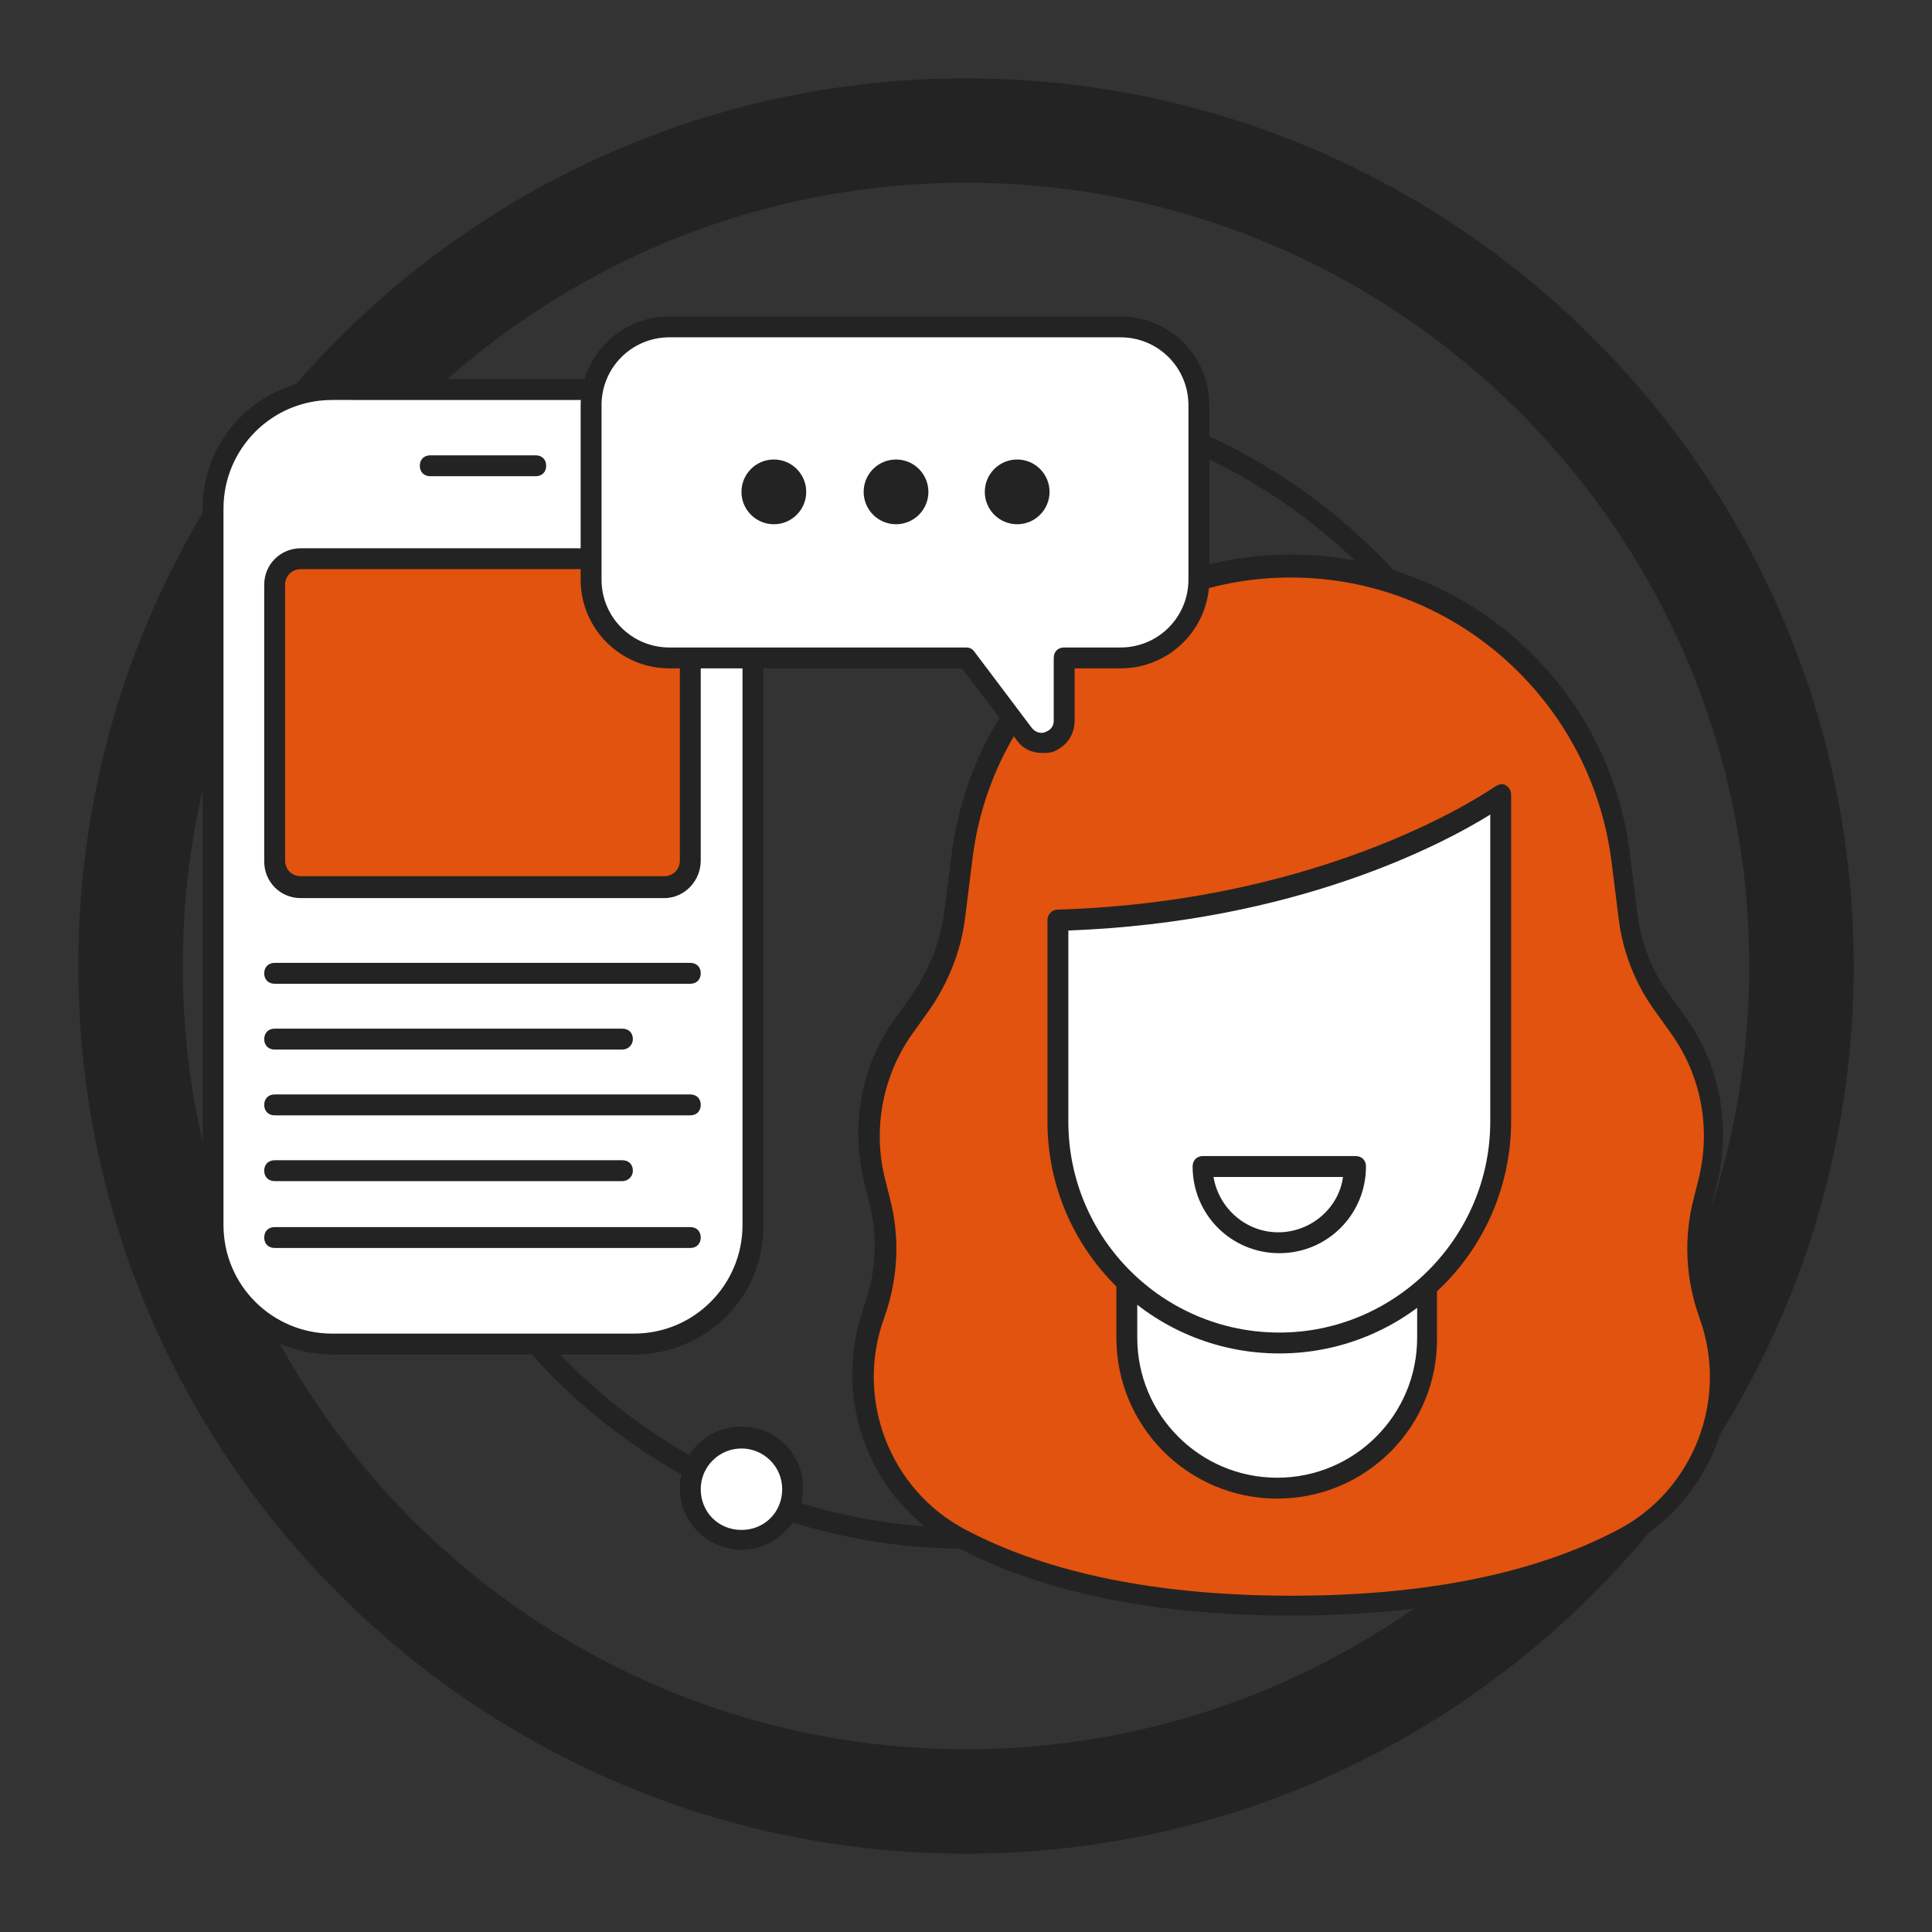 <?xml version="1.0" encoding="utf-8"?>
<!-- Generator: Adobe Illustrator 26.3.1, SVG Export Plug-In . SVG Version: 6.00 Build 0)  -->
<svg version="1.1" id="Ebene_1" xmlns="http://www.w3.org/2000/svg" xmlns:xlink="http://www.w3.org/1999/xlink" x="0px" y="0px"
	 viewBox="0 0 185 185" style="enable-background:new 0 0 185 185;" xml:space="preserve">
<rect x="0" y="0" width="185" height="185" fill="#333333" stroke="none"/>
<style type="text/css">
	.st0{fill:#232323;}
	.st1{fill:#FFFFFF;}
	.st2{fill:#E1530E;}
</style>
<g>
	<g>
		<path class="st0" d="M92.5,17.5c41.4,0,75,33.6,75,75s-33.6,75-75,75s-75-33.6-75-75S51.1,17.5,92.5,17.5 M92.5,7.5
			c-46.9,0-85,38.1-85,85c0,46.9,38.1,85,85,85s85-38.1,85-85C177.5,45.6,139.4,7.5,92.5,7.5L92.5,7.5z"/>
	</g>
	<g>
		<g>
			<path class="st0" d="M92.5,148.3c-30.8,0-55.8-25-55.8-55.8s25-55.8,55.8-55.8s55.8,25,55.8,55.8S123.3,148.3,92.5,148.3z
				 M92.5,38.7c-29.7,0-53.8,24.1-53.8,53.8s24.1,53.8,53.8,53.8s53.8-24.1,53.8-53.8S122.2,38.7,92.5,38.7z"/>
		</g>
		<g>
			<circle class="st1" cx="71" cy="142.5" r="4.9"/>
			<path class="st0" d="M71,148.4c-3.2,0-5.9-2.6-5.9-5.9s2.6-5.9,5.9-5.9s5.9,2.6,5.9,5.9S74.2,148.4,71,148.4z M71,138.7
				c-2.1,0-3.9,1.7-3.9,3.9s1.7,3.9,3.9,3.9s3.9-1.7,3.9-3.9S73.1,138.7,71,138.7z"/>
		</g>
		<g>
			<g>
				<g>
					<path class="st2" d="M123.6,54.3c-16.1,0-29.6,12-31.5,28l-0.7,5.6c-0.4,3-1.5,5.8-3.3,8.2l-1.5,2.1c-3.2,4.4-4.2,9.9-2.8,15.2
						l0.4,1.6c0.9,3.6,0.8,7.3-0.5,10.8l0,0c-3,8.3,0.5,17.5,8.3,21.6c6.6,3.5,16.7,6.4,31.6,6.4s25-3,31.6-6.4
						c7.8-4.1,11.3-13.4,8.3-21.6v0c-1.3-3.5-1.4-7.2-0.5-10.8l0.4-1.6c1.4-5.2,0.3-10.8-2.8-15.2l-1.5-2.1
						c-1.8-2.4-2.9-5.2-3.3-8.2l-0.7-5.6C153.3,66.3,139.7,54.3,123.6,54.3L123.6,54.3z"/>
					<path class="st0" d="M123.6,154.7c-13,0-23.8-2.2-32.1-6.6c-8.2-4.3-11.9-14.1-8.8-22.9c1.2-3.3,1.4-6.8,0.5-10.2l-0.4-1.6
						c-1.4-5.5-0.4-11.4,3-16l1.5-2.1c1.6-2.3,2.7-5,3.1-7.8l0.7-5.5c2-16.5,15.9-28.9,32.5-28.9s30.6,12.4,32.5,28.9l0.7,5.6
						c0.4,2.8,1.4,5.5,3.1,7.7l1.5,2.1c3.3,4.6,4.4,10.5,3,16l-0.4,1.6c-0.9,3.4-0.7,6.9,0.5,10.2c3.2,8.7-0.6,18.6-8.8,22.9
						C147.4,152.5,136.6,154.7,123.6,154.7z M123.6,55.3c-15.6,0-28.7,11.7-30.5,27.1L92.4,88c-0.4,3.1-1.6,6.1-3.4,8.7l-1.5,2.1
						c-3,4.1-4,9.4-2.7,14.3l0.4,1.6c1,3.8,0.8,7.7-0.5,11.4c-2.9,7.8,0.5,16.6,7.8,20.4c8,4.2,18.5,6.3,31.2,6.3
						c12.7,0,23.2-2.1,31.2-6.3c7.3-3.8,10.7-12.6,7.8-20.4c-1.3-3.7-1.5-7.6-0.5-11.4l0.4-1.6c1.3-5,0.3-10.2-2.7-14.3l-1.5-2.1
						c-1.8-2.5-3-5.5-3.4-8.7l-0.7-5.6C152.3,67,139.2,55.3,123.6,55.3z"/>
				</g>
				<g>
					<g>
						<path class="st1" d="M122.3,142.5L122.3,142.5c-7.9,0-14.4-6.4-14.4-14.4v-7h28.7v7C136.7,136.1,130.2,142.5,122.3,142.5z"/>
						<path class="st0" d="M122.3,143.5c-8.5,0-15.4-6.9-15.4-15.4v-7c0-0.6,0.4-1,1-1h28.7c0.6,0,1,0.4,1,1v7
							C137.7,136.6,130.8,143.5,122.3,143.5z M108.9,122.1v6c0,7.4,6,13.4,13.4,13.4c7.4,0,13.4-6,13.4-13.4v-6H108.9z"/>
					</g>
					<g>
						<path class="st1" d="M101.3,88.1v19.3c0,11.7,9.5,21.2,21.2,21.2h0c11.7,0,21.2-9.5,21.2-21.2V76.2
							C143.7,76.2,128.3,87.3,101.3,88.1z"/>
						<path class="st0" d="M122.5,129.6c-12.3,0-22.2-10-22.2-22.2V88.1c0-0.5,0.4-1,1-1c26.4-0.8,41.7-11.7,41.9-11.8
							c0.3-0.2,0.7-0.3,1-0.1c0.3,0.2,0.5,0.5,0.5,0.9v31.2C144.7,119.7,134.7,129.6,122.5,129.6z M102.3,89.1v18.3
							c0,11.2,9.1,20.2,20.2,20.2s20.2-9.1,20.2-20.2V78C138.2,80.8,124.1,88.3,102.3,89.1z"/>
					</g>
					<g>
						<path class="st0" d="M122.5,120c-4.6,0-8.3-3.7-8.3-8.3c0-0.6,0.4-1,1-1h14.6c0.6,0,1,0.4,1,1
							C130.8,116.3,127.1,120,122.5,120z M116.2,112.7c0.5,3,3.1,5.3,6.2,5.3s5.8-2.3,6.2-5.3H116.2z"/>
					</g>
				</g>
			</g>
			<g>
				<g>
					<path class="st1" d="M60.7,128.7H31.8c-6.3,0-11.4-5.1-11.4-11.4V48.7c0-6.3,5.1-11.4,11.4-11.4h28.9c6.3,0,11.4,5.1,11.4,11.4
						v68.6C72.2,123.6,67.1,128.7,60.7,128.7z"/>
					<path class="st0" d="M60.7,129.7H31.8c-6.9,0-12.4-5.6-12.4-12.4V48.7c0-6.9,5.6-12.4,12.4-12.4h28.9c6.9,0,12.4,5.6,12.4,12.4
						v68.6C73.2,124.2,67.6,129.7,60.7,129.7z M31.8,38.3c-5.8,0-10.4,4.7-10.4,10.4v68.6c0,5.8,4.7,10.4,10.4,10.4h28.9
						c5.8,0,10.4-4.7,10.4-10.4V48.7c0-5.8-4.7-10.4-10.4-10.4H31.8z"/>
				</g>
				<g>
					<line class="st1" x1="41.2" y1="44.6" x2="51.3" y2="44.6"/>
					<path class="st0" d="M51.3,45.6H41.2c-0.6,0-1-0.4-1-1s0.4-1,1-1h10.1c0.6,0,1,0.4,1,1S51.9,45.6,51.3,45.6z"/>
				</g>
				<g>
					<path class="st2" d="M63.6,85H28.8c-1.4,0-2.5-1.1-2.5-2.5V56c0-1.4,1.1-2.5,2.5-2.5h34.8c1.4,0,2.5,1.1,2.5,2.5v26.4
						C66.1,83.9,65,85,63.6,85z"/>
					<path class="st0" d="M63.6,86H28.8c-2,0-3.5-1.6-3.5-3.5V56c0-2,1.6-3.5,3.5-3.5h34.8c2,0,3.5,1.6,3.5,3.5v26.4
						C67.1,84.4,65.5,86,63.6,86z M28.8,54.5c-0.9,0-1.5,0.7-1.5,1.5v26.4c0,0.9,0.7,1.5,1.5,1.5h34.8c0.9,0,1.5-0.7,1.5-1.5V56
						c0-0.9-0.7-1.5-1.5-1.5H28.8z"/>
				</g>
			</g>
			<g>
				<g>
					<path class="st1" d="M64.1,31.3h43.2c4.2,0,7.5,3.4,7.5,7.5v16.7c0,4.2-3.4,7.5-7.5,7.5h-5.4v6c0,2.1-2.6,2.9-3.9,1.3L92.6,63
						H64.1c-4.2,0-7.5-3.4-7.5-7.5V38.8C56.6,34.6,60,31.3,64.1,31.3z"/>
					<path class="st0" d="M99.8,72.1c-1,0-1.9-0.4-2.5-1.3L92.1,64H64.1c-4.7,0-8.5-3.8-8.5-8.5V38.8c0-4.7,3.8-8.5,8.5-8.5h43.2
						c4.7,0,8.5,3.8,8.5,8.5v16.7c0,4.7-3.8,8.5-8.5,8.5h-4.4v5c0,1.4-0.8,2.5-2.1,3C100.5,72.1,100.1,72.1,99.8,72.1z M64.1,32.3
						c-3.6,0-6.5,2.9-6.5,6.5v16.7c0,3.6,2.9,6.5,6.5,6.5h28.4c0.3,0,0.6,0.1,0.8,0.4l5.5,7.3c0.5,0.6,1.1,0.5,1.3,0.4
						c0.2-0.1,0.8-0.3,0.8-1.1v-6c0-0.6,0.4-1,1-1h5.4c3.6,0,6.5-2.9,6.5-6.5V38.8c0-3.6-2.9-6.5-6.5-6.5H64.1z"/>
				</g>
				<g>
					<g>
						<circle class="st0" cx="97.4" cy="47.1" r="3.1"/>
					</g>
					<g>
						<circle class="st0" cx="85.8" cy="47.1" r="3.1"/>
					</g>
					<g>
						<circle class="st0" cx="74.1" cy="47.1" r="3.1"/>
					</g>
				</g>
			</g>
			<g>
				<g>
					<line class="st1" x1="26.3" y1="99.5" x2="59.6" y2="99.5"/>
					<path class="st0" d="M59.6,100.5H26.3c-0.6,0-1-0.4-1-1s0.4-1,1-1h33.3c0.6,0,1,0.4,1,1S60.1,100.5,59.6,100.5z"/>
				</g>
				<g>
					<line class="st1" x1="26.3" y1="112.1" x2="59.6" y2="112.1"/>
					<path class="st0" d="M59.6,113.1H26.3c-0.6,0-1-0.4-1-1s0.4-1,1-1h33.3c0.6,0,1,0.4,1,1S60.1,113.1,59.6,113.1z"/>
				</g>
				<g>
					<line class="st1" x1="26.3" y1="93.2" x2="66.1" y2="93.2"/>
					<path class="st0" d="M66.1,94.2H26.3c-0.6,0-1-0.4-1-1s0.4-1,1-1h39.8c0.6,0,1,0.4,1,1S66.7,94.2,66.1,94.2z"/>
				</g>
				<g>
					<line class="st1" x1="26.3" y1="105.8" x2="66.1" y2="105.8"/>
					<path class="st0" d="M66.1,106.8H26.3c-0.6,0-1-0.4-1-1s0.4-1,1-1h39.8c0.6,0,1,0.4,1,1S66.7,106.8,66.1,106.8z"/>
				</g>
				<g>
					<line class="st1" x1="26.3" y1="118.5" x2="66.1" y2="118.5"/>
					<path class="st0" d="M66.1,119.5H26.3c-0.6,0-1-0.4-1-1s0.4-1,1-1h39.8c0.6,0,1,0.4,1,1S66.7,119.5,66.1,119.5z"/>
				</g>
			</g>
		</g>
	</g>
</g>
</svg>
